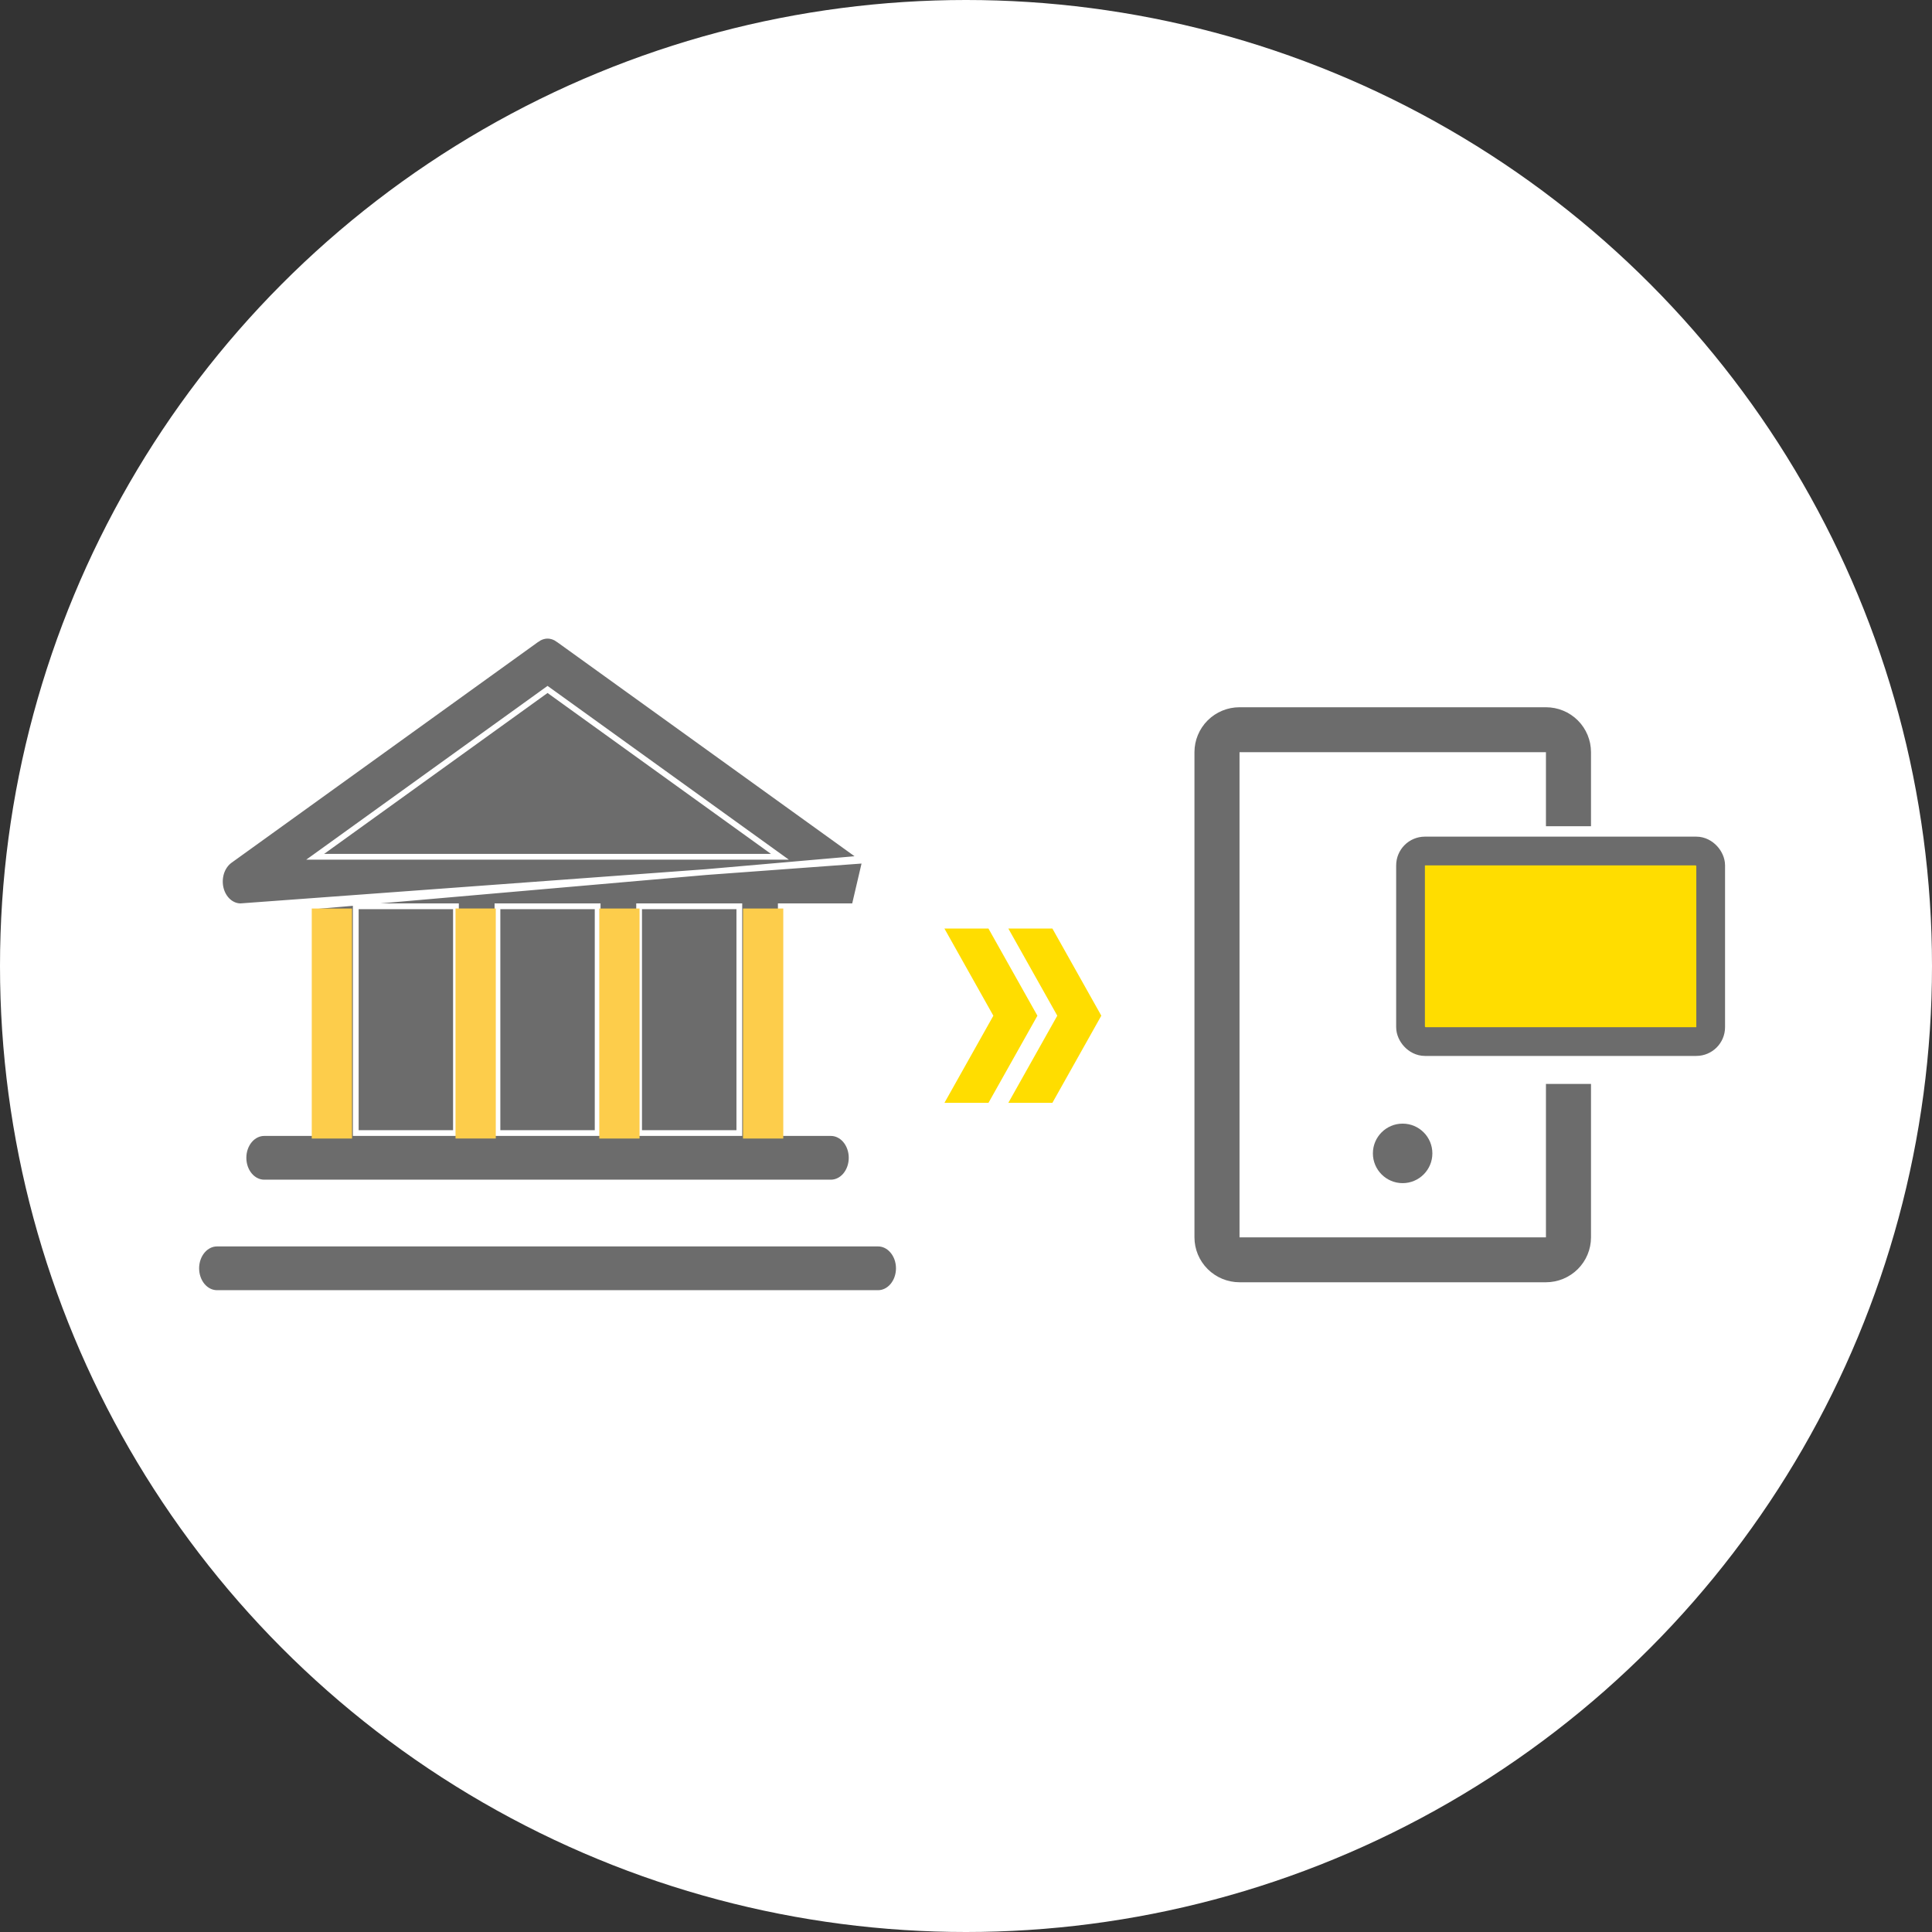 <svg xmlns="http://www.w3.org/2000/svg" width="56" height="56" viewBox="0 0 56 56" fill="none"><rect x="0" y="0" width="56" height="56" fill="#333333" stroke="none"/><circle cx="28" cy="28" r="28" fill="white"></circle><g clip-path="url(#clip0_596_7378)"><path d="M9.11 26.269V26.352V32.759V32.842H9.027H7.658C7.503 32.842 7.351 32.914 7.237 33.047C7.123 33.181 7.057 33.365 7.057 33.559C7.057 33.754 7.123 33.938 7.237 34.072C7.351 34.205 7.503 34.277 7.658 34.277H24.084C24.239 34.277 24.391 34.205 24.505 34.072C24.619 33.938 24.685 33.754 24.685 33.559C24.685 33.365 24.619 33.181 24.505 33.047C24.391 32.914 24.239 32.842 24.084 32.842H22.715H22.632V32.759V26.352V26.269H22.715L24.768 26.269L24.768 26.269M9.11 26.269L25.128 24.871C25.254 24.963 25.352 25.1 25.405 25.262C25.459 25.425 25.466 25.603 25.426 25.77C25.385 25.938 25.299 26.085 25.18 26.19C25.062 26.295 24.917 26.352 24.768 26.352V26.269M9.11 26.269H9.027L6.974 26.269M9.11 26.269L6.974 26.269M24.768 26.269C24.895 26.269 25.021 26.22 25.125 26.128C25.23 26.035 25.308 25.903 25.345 25.751C25.382 25.598 25.375 25.436 25.326 25.288C25.278 25.141 25.19 25.019 25.079 24.939M24.768 26.269L25.079 24.939M25.079 24.939C25.079 24.939 25.079 24.939 25.079 24.939L16.182 18.532L16.181 18.532C16.087 18.463 15.979 18.427 15.871 18.427C15.762 18.427 15.655 18.463 15.561 18.532L15.56 18.532L6.663 24.939C6.663 24.939 6.663 24.939 6.663 24.939C6.552 25.019 6.464 25.141 6.415 25.288C6.367 25.436 6.36 25.598 6.397 25.751C6.434 25.903 6.512 26.035 6.617 26.128C6.721 26.22 6.846 26.269 6.973 26.269C6.973 26.269 6.973 26.269 6.974 26.269M25.079 24.939L6.974 26.269M10.396 26.269H10.312V26.352V32.759V32.842H10.396H13.133H13.216V32.759V26.352V26.269H13.133H10.396ZM17.323 26.352V26.269H17.24H14.502H14.419V26.352V32.759V32.842H14.502H17.24H17.323V32.759V26.352ZM21.346 32.842H21.43V32.759V26.352V26.269H21.346H18.609H18.525V26.352V32.759V32.842H18.609H21.346ZM15.92 20.019L15.871 19.984L15.822 20.019L9.346 24.683L9.136 24.834H9.395H22.347H22.606L22.396 24.683L15.92 20.019ZM26.054 36.763C26.054 36.957 25.988 37.141 25.873 37.275C25.759 37.408 25.608 37.48 25.453 37.48H6.289C6.134 37.48 5.982 37.408 5.868 37.275C5.754 37.141 5.688 36.957 5.688 36.763C5.688 36.569 5.754 36.384 5.868 36.251C5.982 36.117 6.134 36.045 6.289 36.045H25.453C25.608 36.045 25.759 36.117 25.873 36.251C25.988 36.384 26.054 36.569 26.054 36.763Z" fill="#6C6C6C" stroke="white" stroke-width="0.167"></path><path d="M9.62 26.334V33.001" stroke="#FDCD4B" stroke-width="1.167"></path><path d="M13.787 26.333V33" stroke="#FDCD4B" stroke-width="1.167"></path><path d="M17.954 26.334V33.001" stroke="#FDCD4B" stroke-width="1.167"></path><path d="M22.12 26.334V33.001" stroke="#FDCD4B" stroke-width="1.167"></path></g><path d="M40.656 34.294C41.132 34.294 41.518 33.907 41.518 33.431C41.518 32.955 41.132 32.569 40.656 32.569C40.18 32.569 39.794 32.955 39.794 33.431C39.794 33.907 40.18 34.294 40.656 34.294Z" fill="#6C6C6C"></path><path fill-rule="evenodd" clip-rule="evenodd" d="M35.928 20.5H44.81C45.157 20.5 45.489 20.637 45.734 20.881C45.979 21.126 46.116 21.457 46.116 21.802V23.948H44.81V21.802H35.928V35.865H44.81V31.419H46.116V35.865C46.116 36.21 45.979 36.541 45.734 36.785C45.489 37.029 45.157 37.167 44.81 37.167H35.928C35.582 37.167 35.25 37.029 35.005 36.785C34.76 36.541 34.622 36.21 34.622 35.865V21.802C34.622 21.457 34.76 21.126 35.005 20.881C35.25 20.637 35.582 20.5 35.928 20.5Z" fill="#6C6C6C"></path><rect x="41.105" y="24.886" width="8.263" height="5.085" fill="#FFDD00"></rect><rect x="40.885" y="24.667" width="8.7" height="5.523" rx="0.417" stroke="#6C6C6C" stroke-width="0.833"></rect><path d="M28.651 26.915H27.375L28.793 29.441L27.375 31.967H28.651L30.07 29.441L28.651 26.915Z" fill="#FFDD00"></path><path d="M30.504 26.914H29.227L30.646 29.44L29.227 31.966H30.504L31.922 29.44L30.504 26.914Z" fill="#FFDD00"></path><defs><clipPath id="clip0_596_7378"><rect width="20.833" height="20" fill="white" transform="translate(5.454 18)"></rect></clipPath></defs></svg>